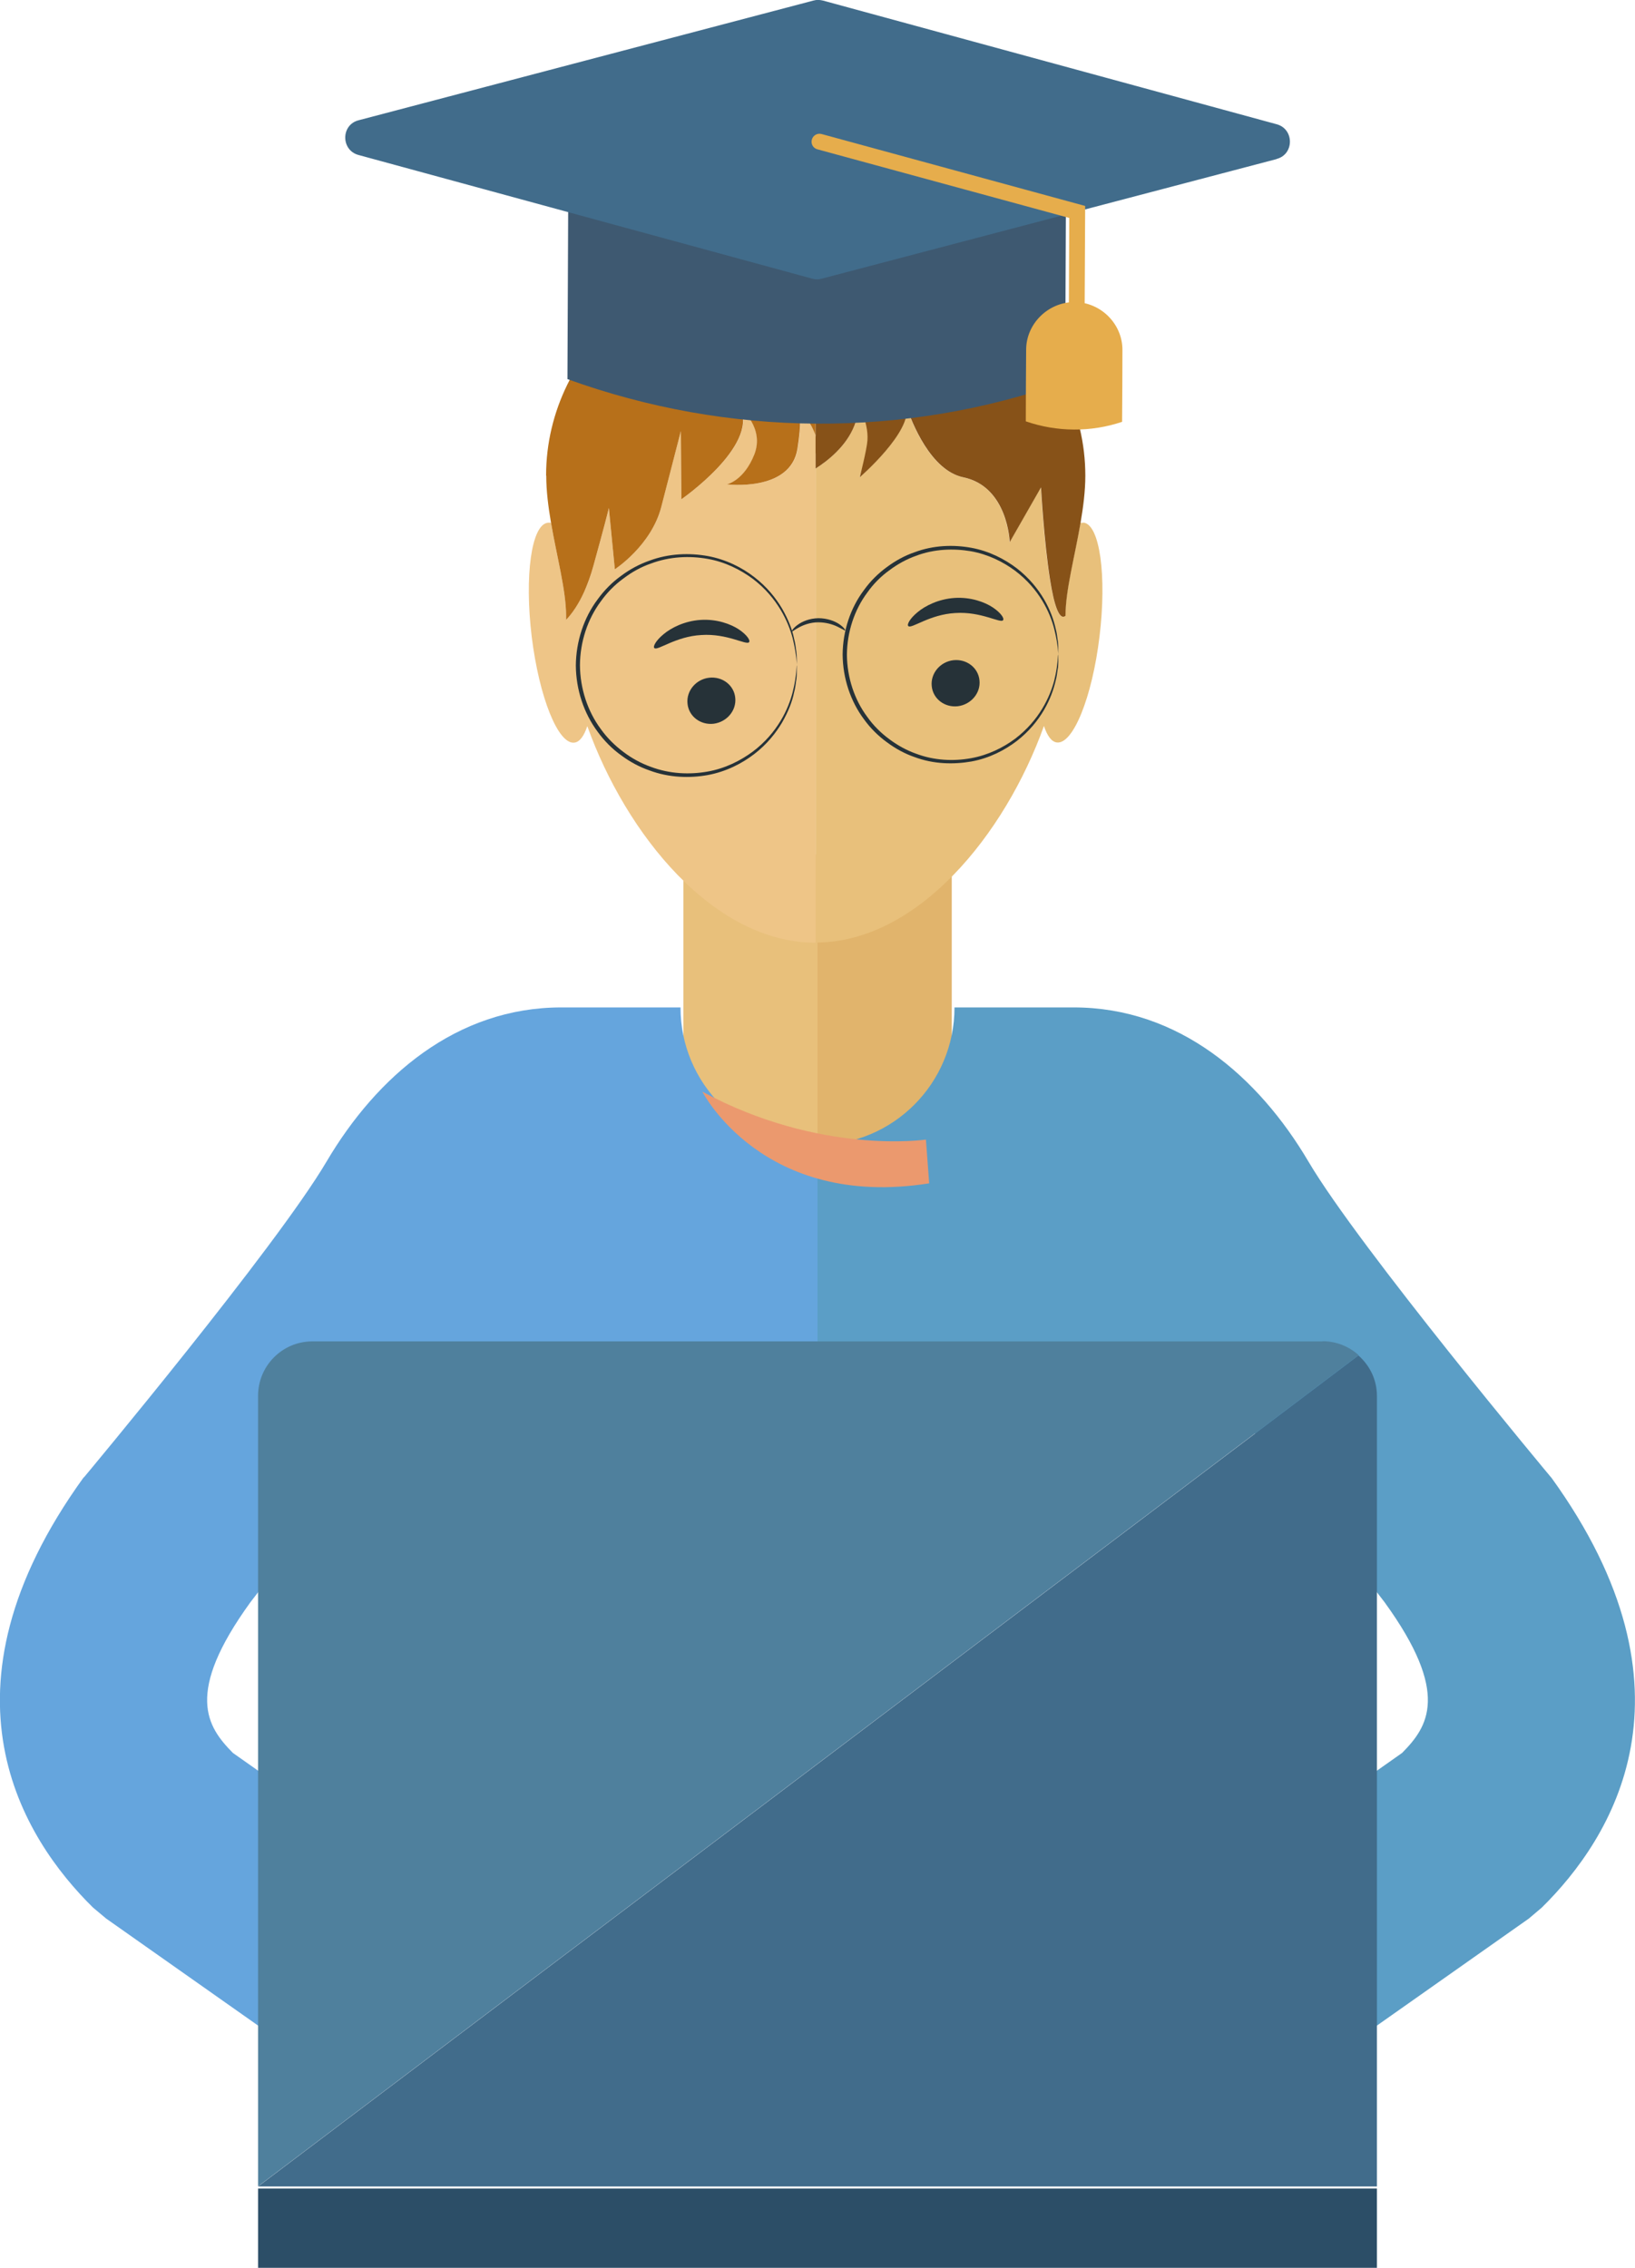<svg width="62" height="86" viewBox="0 0 62 86" fill="none" xmlns="http://www.w3.org/2000/svg">
<g clip-path="url(#clip0_9_162)">
<path d="M31 32.405H25.916V46.169H31V32.405Z" fill="#E8C07B"/>
<path d="M36.091 32.405H31V44.679H36.091V32.405Z" fill="#E1B46C"/>
<path d="M41.091 19.824C41.052 19.824 41.007 19.824 40.968 19.831C40.748 21.119 40.397 22.388 40.397 23.352C40.151 23.553 39.963 22.89 39.814 21.991C39.58 20.54 39.47 18.483 39.47 18.483L38.283 20.56C38.283 20.56 38.218 18.451 36.519 18.099C35.28 17.839 34.56 16.004 34.366 15.405C34.599 16.368 32.595 18.099 32.595 18.099L33.017 16.687C32.913 15.952 32.699 15.535 32.556 15.327C32.589 15.464 32.569 15.704 32.401 16.134C32.09 16.934 31.37 17.488 30.929 17.767V35.743C34.794 35.743 38.114 31.643 39.587 27.53C39.71 27.901 39.872 28.129 40.073 28.155C40.689 28.239 41.416 26.443 41.694 24.139C41.973 21.835 41.707 19.902 41.091 19.818V19.824Z" fill="#E8C07B"/>
<path d="M30.28 15.457C30.352 15.62 30.403 16.017 30.248 17.013C29.988 18.672 27.569 18.366 27.569 18.366C27.569 18.366 28.224 18.236 28.613 17.227C29.003 16.219 28.088 15.483 28.088 15.483C28.743 16.928 25.838 18.933 25.838 18.933L25.818 16.349C25.818 16.349 25.163 18.867 25.079 19.212C24.703 20.69 23.315 21.588 23.315 21.588L23.088 19.264C23.043 19.466 22.9 20.026 22.504 21.451C22.4 21.835 22.284 22.161 22.154 22.44C21.94 22.916 21.7 23.261 21.466 23.508C21.466 23.456 21.466 23.404 21.466 23.352C21.466 22.388 21.116 21.119 20.896 19.831C20.85 19.818 20.811 19.818 20.766 19.824C20.15 19.909 19.884 21.842 20.163 24.146C20.448 26.45 21.168 28.246 21.784 28.161C21.985 28.135 22.148 27.907 22.271 27.536C23.743 31.65 27.063 35.75 30.929 35.75V16.511C30.779 16.075 30.449 15.652 30.28 15.464V15.457Z" fill="#EEC587"/>
<path d="M32.407 15.151C32.407 15.151 32.472 15.203 32.563 15.333C32.524 15.158 32.407 15.151 32.407 15.151Z" fill="#B7701A"/>
<path d="M30.929 17.227C31.032 17.006 31.013 16.759 30.929 16.511V17.227Z" fill="#B7701A"/>
<path d="M34.366 15.392C34.294 15.132 34.294 15.184 34.366 15.405V15.392Z" fill="#B7701A"/>
<path d="M20.714 18.041C20.714 18.62 20.792 19.225 20.896 19.831C21.116 21.119 21.466 22.388 21.466 23.352C21.466 23.404 21.466 23.456 21.466 23.508C21.7 23.261 21.94 22.916 22.154 22.44C22.277 22.161 22.4 21.835 22.504 21.451C22.9 20.019 23.043 19.46 23.088 19.264L23.315 21.588C23.315 21.588 24.703 20.69 25.079 19.212C25.17 18.867 25.818 16.349 25.818 16.349L25.838 18.933C25.838 18.933 28.737 16.928 28.082 15.483C28.082 15.483 28.996 16.219 28.607 17.227C28.211 18.236 27.563 18.366 27.563 18.366C27.563 18.366 29.982 18.672 30.241 17.013C30.397 16.017 30.345 15.62 30.274 15.457C30.442 15.652 30.779 16.069 30.922 16.505V9.183C25.28 9.183 20.708 13.147 20.708 18.034L20.714 18.041Z" fill="#B7701A"/>
<path d="M30.929 9.19V17.767C31.37 17.488 32.09 16.934 32.401 16.134C32.563 15.704 32.582 15.464 32.556 15.327C32.466 15.197 32.946 15.958 32.894 16.7C32.868 17.065 32.602 18.099 32.602 18.099C32.602 18.099 34.606 16.368 34.372 15.405C34.301 15.184 34.301 15.132 34.372 15.392V15.405C34.567 16.004 35.287 17.839 36.526 18.099C38.225 18.451 38.289 20.56 38.289 20.56L39.476 18.483C39.476 18.483 39.587 20.54 39.82 21.991C39.963 22.89 40.157 23.553 40.404 23.352C40.404 22.388 40.754 21.119 40.974 19.831C41.078 19.225 41.156 18.62 41.156 18.041C41.156 13.153 36.584 9.19 30.942 9.19H30.929Z" fill="#875218"/>
<path d="M52.214 82.993H9.786V86H52.214V82.993Z" fill="#2C4E67"/>
<path d="M58.816 56.023C58.816 56.023 51.539 47.309 49.62 44.054C47.713 40.82 44.697 38.203 40.715 38.203H36.195C36.195 41.087 33.867 43.416 31 43.416V52.593H46.228L52.505 60.761C55.009 64.217 54.153 65.48 53.167 66.475L43.543 73.257L48.069 79.733L57.973 72.756L58.465 72.339C61.118 69.729 64.698 64.145 58.816 56.017V56.023Z" fill="#5B9EC6"/>
<path d="M3.184 56.023C3.184 56.023 10.461 47.309 12.38 44.054C14.287 40.82 17.303 38.203 21.285 38.203H25.805C25.805 41.087 28.134 43.416 31 43.416V52.593H15.772L9.495 60.761C6.991 64.217 7.847 65.48 8.833 66.475L18.457 73.257L13.931 79.733L4.027 72.756L3.528 72.339C0.876 69.729 -2.704 64.145 3.178 56.017L3.184 56.023Z" fill="#65A5DD"/>
<path d="M50.158 50.868H11.842C10.707 50.868 9.786 51.793 9.786 52.932V82.909L51.52 51.389C51.157 51.064 50.683 50.862 50.158 50.862V50.868Z" fill="#4F809D"/>
<path d="M51.52 51.396L9.786 82.915H52.214V52.938C52.214 52.32 51.941 51.78 51.513 51.402L51.52 51.396Z" fill="#416C8B"/>
<path d="M40.397 14.474C34.295 16.642 27.621 16.583 21.518 14.377C21.531 11.344 21.544 8.298 21.557 5.252C27.848 5.278 34.139 5.33 40.43 5.337C40.417 8.376 40.404 11.422 40.391 14.474H40.397Z" fill="#3E5971"/>
<path d="M48.407 6.033L31.156 10.569C31.039 10.602 30.922 10.602 30.805 10.569L13.593 5.877C12.925 5.695 12.925 4.738 13.593 4.562L30.851 0.02C30.968 -0.013 31.084 -0.007 31.201 0.02L48.413 4.712C49.081 4.894 49.081 5.851 48.413 6.027L48.407 6.033Z" fill="#416C8B"/>
<path d="M40.819 14.585C40.657 14.585 40.52 14.448 40.52 14.286L40.547 8.265L30.994 5.662C30.831 5.617 30.741 5.454 30.786 5.291C30.831 5.135 30.994 5.037 31.156 5.083L41.15 7.81L41.117 14.292C41.117 14.455 40.981 14.591 40.819 14.591V14.585Z" fill="#E6AD4C"/>
<path d="M42.55 15.997C41.37 16.394 40.086 16.388 38.899 15.978C38.899 15.073 38.906 14.168 38.912 13.264C38.912 12.288 39.729 11.467 40.728 11.454H40.767C41.766 11.474 42.57 12.301 42.563 13.277C42.563 14.181 42.557 15.086 42.55 15.997Z" fill="#E6AD4C"/>
<path d="M35.112 43.215C35.112 43.215 31.104 43.813 26.635 41.399C26.635 41.399 28.912 45.877 35.235 44.874L35.112 43.215Z" fill="#EB996E"/>
<path d="M37.142 25.799C37.194 26.28 36.824 26.716 36.325 26.781C35.825 26.84 35.378 26.502 35.332 26.02C35.28 25.538 35.65 25.096 36.149 25.037C36.649 24.979 37.096 25.317 37.142 25.799Z" fill="#263238"/>
<path d="M38.037 23.521C37.933 23.645 37.206 23.182 36.227 23.247C35.248 23.299 34.56 23.859 34.444 23.742C34.385 23.69 34.489 23.469 34.788 23.221C35.079 22.974 35.592 22.714 36.201 22.675C36.811 22.636 37.343 22.831 37.654 23.039C37.972 23.254 38.089 23.462 38.037 23.514V23.521Z" fill="#263238"/>
<path d="M27.881 26.462C27.932 26.944 27.563 27.38 27.063 27.445C26.564 27.504 26.116 27.165 26.071 26.684C26.019 26.202 26.389 25.76 26.888 25.701C27.388 25.642 27.835 25.981 27.881 26.462Z" fill="#263238"/>
<path d="M28.406 24.354C28.302 24.477 27.576 24.015 26.596 24.081C25.617 24.133 24.93 24.692 24.813 24.575C24.755 24.523 24.858 24.302 25.157 24.055C25.448 23.807 25.961 23.547 26.57 23.508C27.18 23.469 27.712 23.664 28.023 23.872C28.341 24.087 28.458 24.295 28.406 24.347V24.354Z" fill="#263238"/>
<path d="M30.215 25.22C30.215 25.22 30.215 24.849 30.06 24.211C29.898 23.586 29.482 22.662 28.549 21.952C28.082 21.607 27.498 21.308 26.823 21.191C26.155 21.074 25.397 21.1 24.677 21.373C24.314 21.497 23.963 21.692 23.646 21.933C23.321 22.167 23.029 22.46 22.783 22.805C22.284 23.475 21.998 24.334 21.992 25.226C21.998 26.111 22.284 26.977 22.783 27.647C23.023 27.985 23.321 28.278 23.646 28.519C23.963 28.76 24.314 28.949 24.677 29.079C25.397 29.352 26.155 29.378 26.823 29.261C27.498 29.144 28.082 28.845 28.549 28.5C29.489 27.79 29.904 26.866 30.06 26.241C30.222 25.603 30.196 25.226 30.215 25.233C30.215 25.233 30.215 25.259 30.215 25.298C30.215 25.35 30.215 25.415 30.215 25.499C30.215 25.584 30.215 25.695 30.189 25.825C30.17 25.955 30.157 26.098 30.111 26.261C30.047 26.586 29.898 26.977 29.664 27.387C29.424 27.797 29.08 28.226 28.607 28.591C28.134 28.955 27.537 29.261 26.843 29.391C26.155 29.515 25.371 29.495 24.625 29.215C24.249 29.085 23.886 28.89 23.555 28.643C23.218 28.402 22.913 28.096 22.66 27.745C22.141 27.048 21.843 26.157 21.836 25.239C21.843 24.321 22.141 23.423 22.66 22.733C22.913 22.382 23.218 22.076 23.555 21.835C23.886 21.588 24.249 21.393 24.625 21.262C25.371 20.983 26.149 20.963 26.843 21.087C27.537 21.217 28.14 21.523 28.607 21.887C29.08 22.252 29.424 22.681 29.664 23.091C29.898 23.501 30.047 23.892 30.111 24.217C30.157 24.38 30.17 24.523 30.189 24.653C30.209 24.777 30.215 24.887 30.215 24.979C30.215 25.057 30.215 25.122 30.215 25.18C30.215 25.226 30.215 25.245 30.215 25.245V25.22Z" fill="#263238"/>
<path d="M40.131 24.829C40.131 24.829 40.131 24.465 39.976 23.846C39.82 23.234 39.411 22.336 38.497 21.646C38.043 21.308 37.472 21.022 36.817 20.904C36.162 20.794 35.429 20.813 34.729 21.08C34.379 21.204 34.035 21.393 33.724 21.627C33.406 21.855 33.121 22.141 32.887 22.473C32.401 23.124 32.122 23.963 32.115 24.829C32.122 25.695 32.401 26.534 32.887 27.185C33.121 27.517 33.413 27.803 33.724 28.031C34.035 28.265 34.379 28.454 34.729 28.578C35.429 28.845 36.169 28.871 36.817 28.753C37.472 28.636 38.043 28.35 38.497 28.012C39.411 27.315 39.814 26.424 39.976 25.812C40.131 25.187 40.105 24.823 40.131 24.829C40.131 24.829 40.131 24.92 40.131 25.089C40.131 25.174 40.131 25.278 40.105 25.402C40.086 25.525 40.073 25.669 40.028 25.825C39.885 26.45 39.489 27.374 38.562 28.096C38.102 28.448 37.518 28.753 36.837 28.877C36.162 28.994 35.404 28.981 34.677 28.708C34.314 28.584 33.957 28.389 33.633 28.148C33.302 27.907 33.004 27.614 32.758 27.27C32.252 26.593 31.96 25.721 31.953 24.823C31.96 23.924 32.252 23.052 32.758 22.382C33.004 22.037 33.302 21.744 33.633 21.503C33.957 21.262 34.314 21.067 34.677 20.944C35.404 20.67 36.162 20.651 36.837 20.774C37.511 20.898 38.102 21.204 38.562 21.555C39.489 22.278 39.891 23.202 40.028 23.827C40.073 23.983 40.086 24.126 40.105 24.25C40.125 24.373 40.131 24.477 40.131 24.562C40.131 24.731 40.131 24.823 40.131 24.823V24.829Z" fill="#263238"/>
<path d="M32.038 23.911C32.038 23.911 31.927 23.846 31.752 23.762C31.577 23.677 31.318 23.599 31.026 23.599C30.734 23.599 30.475 23.697 30.306 23.788C30.131 23.879 30.04 23.963 30.027 23.944C30.014 23.931 30.079 23.814 30.254 23.69C30.423 23.566 30.702 23.449 31.032 23.443C31.357 23.443 31.642 23.547 31.817 23.664C31.992 23.781 32.064 23.892 32.051 23.905L32.038 23.911Z" fill="#263238"/>
</g>
<defs>
<clipPath id="clip0_9_162">
<rect width="62" height="86" fill="white"/>
</clipPath>
</defs>
</svg>
